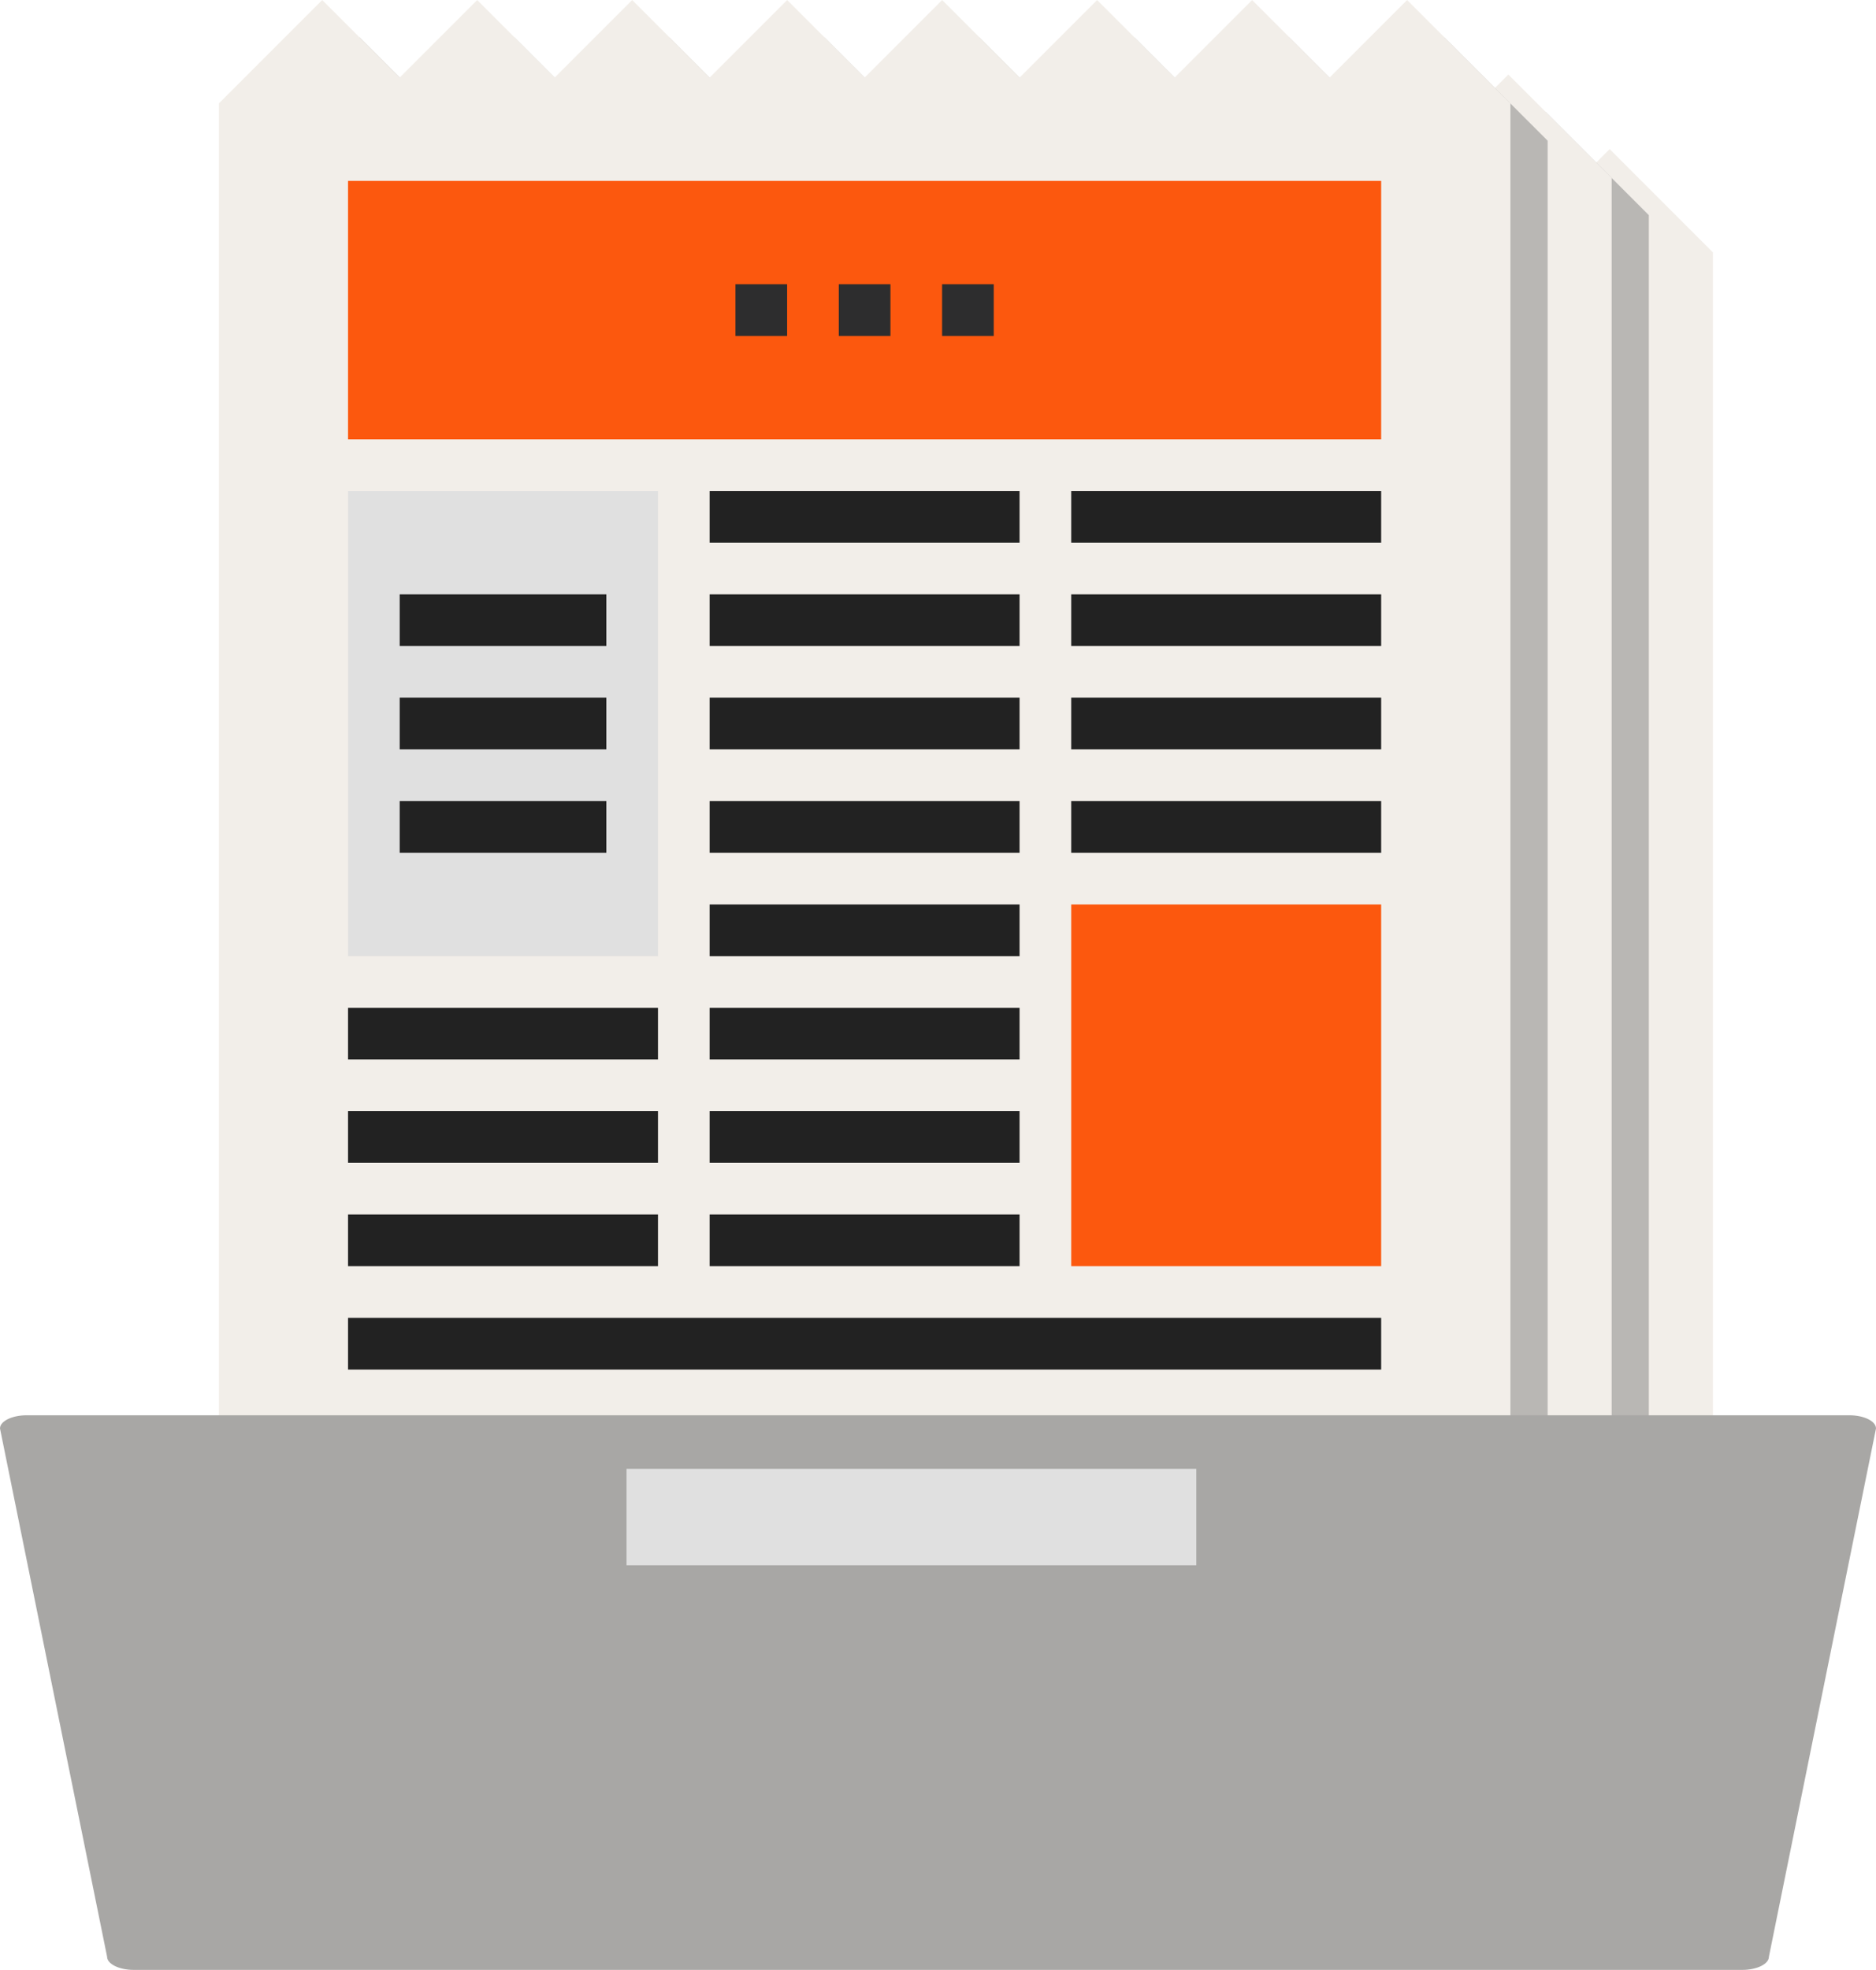 <svg xmlns="http://www.w3.org/2000/svg" width="92.162" height="96.728" viewBox="0 0 92.162 96.728">
  <g id="グループ_1657" data-name="グループ 1657" transform="translate(3626 -386)">
    <g id="グループ_1656" data-name="グループ 1656" transform="translate(-3626 386)">
      <g id="グループ_1600" data-name="グループ 1600" transform="translate(20.704 7.32)">
        <g id="グループ_1574" data-name="グループ 1574">
          <path id="パス_493" data-name="パス 493" d="M441.069,3075.54v-68.519l5.075-5.075,3.807,3.807,3.807-3.807,3.807,3.807,3.807-3.807,3.807,3.807,3.807-3.807,3.807,3.807,3.807-3.807,3.807,3.807,3.807-3.807,3.807,3.807,3.807-3.807,3.807,3.807,3.807-3.807,5.075,5.075v68.519Z" transform="translate(-441.069 -3001.946)" fill="#f2eee9"/>
        </g>
        <g id="グループ_1575" data-name="グループ 1575" transform="translate(6.344 8.882)">
          <rect id="長方形_1052" data-name="長方形 1052" width="50.754" height="12.689" fill="#fc580e"/>
        </g>
        <g id="グループ_1576" data-name="グループ 1576" transform="translate(30.453 13.957)">
          <rect id="長方形_1053" data-name="長方形 1053" width="2.538" height="2.538" fill="#2d2d2e"/>
        </g>
        <g id="グループ_1577" data-name="グループ 1577" transform="translate(25.377 13.957)">
          <rect id="長方形_1054" data-name="長方形 1054" width="2.538" height="2.538" fill="#2d2d2e"/>
        </g>
        <g id="グループ_1578" data-name="グループ 1578" transform="translate(35.528 13.957)">
          <rect id="長方形_1055" data-name="長方形 1055" width="2.538" height="2.538" fill="#2d2d2e"/>
        </g>
        <g id="グループ_1579" data-name="グループ 1579" transform="translate(24.108 24.108)">
          <rect id="長方形_1056" data-name="長方形 1056" width="15.226" height="2.538" fill="#222"/>
        </g>
        <g id="グループ_1580" data-name="グループ 1580" transform="translate(41.872 24.108)">
          <rect id="長方形_1057" data-name="長方形 1057" width="15.226" height="2.538" fill="#222"/>
        </g>
        <g id="グループ_1581" data-name="グループ 1581" transform="translate(24.108 29.184)">
          <rect id="長方形_1058" data-name="長方形 1058" width="15.226" height="2.538" fill="#222"/>
        </g>
        <g id="グループ_1582" data-name="グループ 1582" transform="translate(41.872 29.184)">
          <rect id="長方形_1059" data-name="長方形 1059" width="15.226" height="2.538" fill="#222"/>
        </g>
        <g id="グループ_1583" data-name="グループ 1583" transform="translate(24.108 34.259)">
          <rect id="長方形_1060" data-name="長方形 1060" width="15.226" height="2.538" fill="#222"/>
        </g>
        <g id="グループ_1584" data-name="グループ 1584" transform="translate(41.872 34.259)">
          <rect id="長方形_1061" data-name="長方形 1061" width="15.226" height="2.538" fill="#222"/>
        </g>
        <g id="グループ_1585" data-name="グループ 1585" transform="translate(41.872 39.335)">
          <rect id="長方形_1062" data-name="長方形 1062" width="15.226" height="2.538" fill="#222"/>
        </g>
        <g id="グループ_1586" data-name="グループ 1586" transform="translate(24.108 39.335)">
          <rect id="長方形_1063" data-name="長方形 1063" width="15.226" height="2.538" fill="#222"/>
        </g>
        <g id="グループ_1587" data-name="グループ 1587" transform="translate(24.108 44.41)">
          <rect id="長方形_1064" data-name="長方形 1064" width="15.226" height="2.538" fill="#222"/>
        </g>
        <g id="グループ_1588" data-name="グループ 1588" transform="translate(6.344 49.486)">
          <rect id="長方形_1065" data-name="長方形 1065" width="15.226" height="2.538" fill="#222"/>
        </g>
        <g id="グループ_1589" data-name="グループ 1589" transform="translate(24.108 49.486)">
          <rect id="長方形_1066" data-name="長方形 1066" width="15.226" height="2.538" fill="#222"/>
        </g>
        <g id="グループ_1590" data-name="グループ 1590" transform="translate(6.344 54.561)">
          <rect id="長方形_1067" data-name="長方形 1067" width="15.226" height="2.538" fill="#222"/>
        </g>
        <g id="グループ_1591" data-name="グループ 1591" transform="translate(6.344 64.712)">
          <rect id="長方形_1068" data-name="長方形 1068" width="50.754" height="2.538" fill="#222"/>
        </g>
        <g id="グループ_1592" data-name="グループ 1592" transform="translate(24.108 54.561)">
          <rect id="長方形_1069" data-name="長方形 1069" width="15.226" height="2.538" fill="#222"/>
        </g>
        <g id="グループ_1593" data-name="グループ 1593" transform="translate(6.344 59.637)">
          <rect id="長方形_1070" data-name="長方形 1070" width="15.226" height="2.538" fill="#222"/>
        </g>
        <g id="グループ_1594" data-name="グループ 1594" transform="translate(24.108 59.637)">
          <rect id="長方形_1071" data-name="長方形 1071" width="15.226" height="2.538" fill="#222"/>
        </g>
        <g id="グループ_1595" data-name="グループ 1595" transform="translate(6.344 24.108)">
          <rect id="長方形_1072" data-name="長方形 1072" width="15.226" height="22.84" fill="#e0e0e0"/>
        </g>
        <g id="グループ_1596" data-name="グループ 1596" transform="translate(41.872 44.41)">
          <rect id="長方形_1073" data-name="長方形 1073" width="15.226" height="17.764" fill="#fc580e"/>
        </g>
        <g id="グループ_1597" data-name="グループ 1597" transform="translate(8.882 34.259)">
          <rect id="長方形_1074" data-name="長方形 1074" width="10.151" height="2.538" fill="#222"/>
        </g>
        <g id="グループ_1598" data-name="グループ 1598" transform="translate(8.882 39.335)">
          <rect id="長方形_1075" data-name="長方形 1075" width="10.151" height="2.538" fill="#222"/>
        </g>
        <g id="グループ_1599" data-name="グループ 1599" transform="translate(8.882 29.184)">
          <rect id="長方形_1076" data-name="長方形 1076" width="10.151" height="2.538" fill="#222"/>
        </g>
      </g>
      <path id="パス_494" data-name="パス 494" d="M494.654,2999.163l-3.807,3.807-3.807-3.807-3.807,3.807-3.807-3.807-3.807,3.807-3.807-3.807-3.807,3.807-3.807-3.807-3.807,3.807-3.807-3.807-3.807,3.807-3.807-3.807-3.807,3.807-3.807-3.807-5.075,5.075v68.519H499.73v-68.519Z" transform="translate(-418.728 -2993.673)" fill="#818181" opacity="0.5"/>
      <g id="グループ_1627" data-name="グループ 1627" transform="translate(15.729 3.66)">
        <g id="グループ_1601" data-name="グループ 1601">
          <path id="パス_495" data-name="パス 495" d="M433.5,3069.974v-68.519l5.076-5.075,3.807,3.806,3.807-3.806,3.807,3.806,3.807-3.806,3.807,3.806,3.807-3.806,3.807,3.806,3.807-3.806,3.807,3.806,3.807-3.806,3.807,3.806,3.807-3.806,3.807,3.806,3.807-3.806,5.076,5.075v68.519Z" transform="translate(-433.504 -2996.38)" fill="#f2eee9"/>
        </g>
        <g id="グループ_1602" data-name="グループ 1602" transform="translate(6.344 8.882)">
          <rect id="長方形_1077" data-name="長方形 1077" width="50.754" height="12.689" fill="#fc580e"/>
        </g>
        <g id="グループ_1603" data-name="グループ 1603" transform="translate(30.453 13.957)">
          <rect id="長方形_1078" data-name="長方形 1078" width="2.538" height="2.538" fill="#2d2d2e"/>
        </g>
        <g id="グループ_1604" data-name="グループ 1604" transform="translate(25.377 13.957)">
          <rect id="長方形_1079" data-name="長方形 1079" width="2.538" height="2.538" fill="#2d2d2e"/>
        </g>
        <g id="グループ_1605" data-name="グループ 1605" transform="translate(35.528 13.957)">
          <rect id="長方形_1080" data-name="長方形 1080" width="2.538" height="2.538" fill="#2d2d2e"/>
        </g>
        <g id="グループ_1606" data-name="グループ 1606" transform="translate(24.108 24.108)">
          <rect id="長方形_1081" data-name="長方形 1081" width="15.226" height="2.538" fill="#222"/>
        </g>
        <g id="グループ_1607" data-name="グループ 1607" transform="translate(41.872 24.108)">
          <rect id="長方形_1082" data-name="長方形 1082" width="15.226" height="2.538" fill="#222"/>
        </g>
        <g id="グループ_1608" data-name="グループ 1608" transform="translate(24.108 29.184)">
          <rect id="長方形_1083" data-name="長方形 1083" width="15.226" height="2.538" fill="#222"/>
        </g>
        <g id="グループ_1609" data-name="グループ 1609" transform="translate(41.872 29.184)">
          <rect id="長方形_1084" data-name="長方形 1084" width="15.226" height="2.538" fill="#222"/>
        </g>
        <g id="グループ_1610" data-name="グループ 1610" transform="translate(24.108 34.259)">
          <rect id="長方形_1085" data-name="長方形 1085" width="15.226" height="2.538" fill="#222"/>
        </g>
        <g id="グループ_1611" data-name="グループ 1611" transform="translate(41.872 34.259)">
          <rect id="長方形_1086" data-name="長方形 1086" width="15.226" height="2.538" fill="#222"/>
        </g>
        <g id="グループ_1612" data-name="グループ 1612" transform="translate(41.872 39.335)">
          <rect id="長方形_1087" data-name="長方形 1087" width="15.226" height="2.538" fill="#222"/>
        </g>
        <g id="グループ_1613" data-name="グループ 1613" transform="translate(24.108 39.335)">
          <rect id="長方形_1088" data-name="長方形 1088" width="15.226" height="2.538" fill="#222"/>
        </g>
        <g id="グループ_1614" data-name="グループ 1614" transform="translate(24.108 44.41)">
          <rect id="長方形_1089" data-name="長方形 1089" width="15.226" height="2.538" fill="#222"/>
        </g>
        <g id="グループ_1615" data-name="グループ 1615" transform="translate(6.344 49.486)">
          <rect id="長方形_1090" data-name="長方形 1090" width="15.226" height="2.538" fill="#222"/>
        </g>
        <g id="グループ_1616" data-name="グループ 1616" transform="translate(24.108 49.486)">
          <rect id="長方形_1091" data-name="長方形 1091" width="15.226" height="2.538" fill="#222"/>
        </g>
        <g id="グループ_1617" data-name="グループ 1617" transform="translate(6.344 54.561)">
          <rect id="長方形_1092" data-name="長方形 1092" width="15.226" height="2.538" fill="#222"/>
        </g>
        <g id="グループ_1618" data-name="グループ 1618" transform="translate(6.344 64.712)">
          <rect id="長方形_1093" data-name="長方形 1093" width="50.754" height="2.538" fill="#222"/>
        </g>
        <g id="グループ_1619" data-name="グループ 1619" transform="translate(24.108 54.561)">
          <rect id="長方形_1094" data-name="長方形 1094" width="15.226" height="2.538" fill="#222"/>
        </g>
        <g id="グループ_1620" data-name="グループ 1620" transform="translate(6.344 59.636)">
          <rect id="長方形_1095" data-name="長方形 1095" width="15.226" height="2.538" fill="#222"/>
        </g>
        <g id="グループ_1621" data-name="グループ 1621" transform="translate(24.108 59.636)">
          <rect id="長方形_1096" data-name="長方形 1096" width="15.226" height="2.538" fill="#222"/>
        </g>
        <g id="グループ_1622" data-name="グループ 1622" transform="translate(6.344 24.108)">
          <rect id="長方形_1097" data-name="長方形 1097" width="15.226" height="22.84" fill="#e0e0e0"/>
        </g>
        <g id="グループ_1623" data-name="グループ 1623" transform="translate(41.872 44.41)">
          <rect id="長方形_1098" data-name="長方形 1098" width="15.226" height="17.764" fill="#fc580e"/>
        </g>
        <g id="グループ_1624" data-name="グループ 1624" transform="translate(8.882 34.259)">
          <rect id="長方形_1099" data-name="長方形 1099" width="10.151" height="2.538" fill="#222"/>
        </g>
        <g id="グループ_1625" data-name="グループ 1625" transform="translate(8.882 39.335)">
          <rect id="長方形_1100" data-name="長方形 1100" width="10.151" height="2.538" fill="#222"/>
        </g>
        <g id="グループ_1626" data-name="グループ 1626" transform="translate(8.882 29.184)">
          <rect id="長方形_1101" data-name="長方形 1101" width="10.151" height="2.538" fill="#222"/>
        </g>
      </g>
      <path id="パス_496" data-name="パス 496" d="M487.088,2993.6l-3.807,3.807-3.807-3.807-3.807,3.807-3.807-3.807-3.807,3.807-3.807-3.807-3.807,3.807-3.807-3.807-3.807,3.807-3.807-3.807-3.807,3.807-3.807-3.807L437.6,2997.4,433.8,2993.6l-5.075,5.076v68.518h63.443v-68.518Z" transform="translate(-416.137 -2991.767)" fill="#818181" opacity="0.5"/>
      <g id="グループ_1654" data-name="グループ 1654" transform="translate(10.754)">
        <g id="グループ_1628" data-name="グループ 1628">
          <path id="パス_497" data-name="パス 497" d="M425.938,3064.408V2995.89l5.075-5.075,3.807,3.807,3.807-3.807,3.807,3.807,3.807-3.807,3.807,3.807,3.807-3.807,3.807,3.807,3.807-3.807,3.807,3.807,3.807-3.807,3.807,3.807,3.807-3.807,3.807,3.807,3.807-3.807,5.075,5.075v68.518Z" transform="translate(-425.938 -2990.814)" fill="#f2eee9"/>
        </g>
        <g id="グループ_1629" data-name="グループ 1629" transform="translate(6.344 8.882)">
          <rect id="長方形_1102" data-name="長方形 1102" width="50.754" height="12.689" fill="#fc580e"/>
        </g>
        <g id="グループ_1630" data-name="グループ 1630" transform="translate(30.453 13.957)">
          <rect id="長方形_1103" data-name="長方形 1103" width="2.538" height="2.538" fill="#2d2d2e"/>
        </g>
        <g id="グループ_1631" data-name="グループ 1631" transform="translate(25.377 13.957)">
          <rect id="長方形_1104" data-name="長方形 1104" width="2.538" height="2.538" fill="#2d2d2e"/>
        </g>
        <g id="グループ_1632" data-name="グループ 1632" transform="translate(35.528 13.957)">
          <rect id="長方形_1105" data-name="長方形 1105" width="2.538" height="2.538" fill="#2d2d2e"/>
        </g>
        <g id="グループ_1633" data-name="グループ 1633" transform="translate(24.108 24.108)">
          <rect id="長方形_1106" data-name="長方形 1106" width="15.226" height="2.538" fill="#222"/>
        </g>
        <g id="グループ_1634" data-name="グループ 1634" transform="translate(41.872 24.108)">
          <rect id="長方形_1107" data-name="長方形 1107" width="15.226" height="2.538" fill="#222"/>
        </g>
        <g id="グループ_1635" data-name="グループ 1635" transform="translate(24.108 29.184)">
          <rect id="長方形_1108" data-name="長方形 1108" width="15.226" height="2.538" fill="#222"/>
        </g>
        <g id="グループ_1636" data-name="グループ 1636" transform="translate(41.872 29.184)">
          <rect id="長方形_1109" data-name="長方形 1109" width="15.226" height="2.538" fill="#222"/>
        </g>
        <g id="グループ_1637" data-name="グループ 1637" transform="translate(24.108 34.259)">
          <rect id="長方形_1110" data-name="長方形 1110" width="15.226" height="2.538" fill="#222"/>
        </g>
        <g id="グループ_1638" data-name="グループ 1638" transform="translate(41.872 34.259)">
          <rect id="長方形_1111" data-name="長方形 1111" width="15.226" height="2.538" fill="#222"/>
        </g>
        <g id="グループ_1639" data-name="グループ 1639" transform="translate(41.872 39.335)">
          <rect id="長方形_1112" data-name="長方形 1112" width="15.226" height="2.538" fill="#222"/>
        </g>
        <g id="グループ_1640" data-name="グループ 1640" transform="translate(24.108 39.335)">
          <rect id="長方形_1113" data-name="長方形 1113" width="15.226" height="2.538" fill="#222"/>
        </g>
        <g id="グループ_1641" data-name="グループ 1641" transform="translate(24.108 44.41)">
          <rect id="長方形_1114" data-name="長方形 1114" width="15.226" height="2.538" fill="#222"/>
        </g>
        <g id="グループ_1642" data-name="グループ 1642" transform="translate(6.344 49.486)">
          <rect id="長方形_1115" data-name="長方形 1115" width="15.226" height="2.538" fill="#222"/>
        </g>
        <g id="グループ_1643" data-name="グループ 1643" transform="translate(24.108 49.486)">
          <rect id="長方形_1116" data-name="長方形 1116" width="15.226" height="2.538" fill="#222"/>
        </g>
        <g id="グループ_1644" data-name="グループ 1644" transform="translate(6.344 54.561)">
          <rect id="長方形_1117" data-name="長方形 1117" width="15.226" height="2.538" fill="#222"/>
        </g>
        <g id="グループ_1645" data-name="グループ 1645" transform="translate(6.344 64.712)">
          <rect id="長方形_1118" data-name="長方形 1118" width="50.754" height="2.538" fill="#222"/>
        </g>
        <g id="グループ_1646" data-name="グループ 1646" transform="translate(24.108 54.561)">
          <rect id="長方形_1119" data-name="長方形 1119" width="15.226" height="2.538" fill="#222"/>
        </g>
        <g id="グループ_1647" data-name="グループ 1647" transform="translate(6.344 59.636)">
          <rect id="長方形_1120" data-name="長方形 1120" width="15.226" height="2.538" fill="#222"/>
        </g>
        <g id="グループ_1648" data-name="グループ 1648" transform="translate(24.108 59.636)">
          <rect id="長方形_1121" data-name="長方形 1121" width="15.226" height="2.538" fill="#222"/>
        </g>
        <g id="グループ_1649" data-name="グループ 1649" transform="translate(6.344 24.108)">
          <rect id="長方形_1122" data-name="長方形 1122" width="15.226" height="22.84" fill="#e0e0e0"/>
        </g>
        <g id="グループ_1650" data-name="グループ 1650" transform="translate(41.872 44.41)">
          <rect id="長方形_1123" data-name="長方形 1123" width="15.226" height="17.764" fill="#fc580e"/>
        </g>
        <g id="グループ_1651" data-name="グループ 1651" transform="translate(8.882 34.259)">
          <rect id="長方形_1124" data-name="長方形 1124" width="10.151" height="2.538" fill="#222"/>
        </g>
        <g id="グループ_1652" data-name="グループ 1652" transform="translate(8.882 39.335)">
          <rect id="長方形_1125" data-name="長方形 1125" width="10.151" height="2.538" fill="#222"/>
        </g>
        <g id="グループ_1653" data-name="グループ 1653" transform="translate(8.882 29.184)">
          <rect id="長方形_1126" data-name="長方形 1126" width="10.151" height="2.538" fill="#222"/>
        </g>
      </g>
      <g id="グループ_1655" data-name="グループ 1655" transform="translate(0 69.494)">
        <path id="パス_498" data-name="パス 498" d="M495.17,3123.732H416.16c-.727,0-1.315-.29-1.315-.648l-5.261-25.938c0-.358.589-.648,1.315-.648h89.532c.727,0,1.315.29,1.315.648l-5.261,25.938C496.486,3123.442,495.9,3123.732,495.17,3123.732Z" transform="translate(-409.584 -3096.498)" fill="#a8a7a5"/>
      </g>
      <rect id="長方形_1127" data-name="長方形 1127" width="27.991" height="4.735" transform="translate(30.779 72.124)" fill="#e0e0e0"/>
    </g>
  </g>
</svg>
